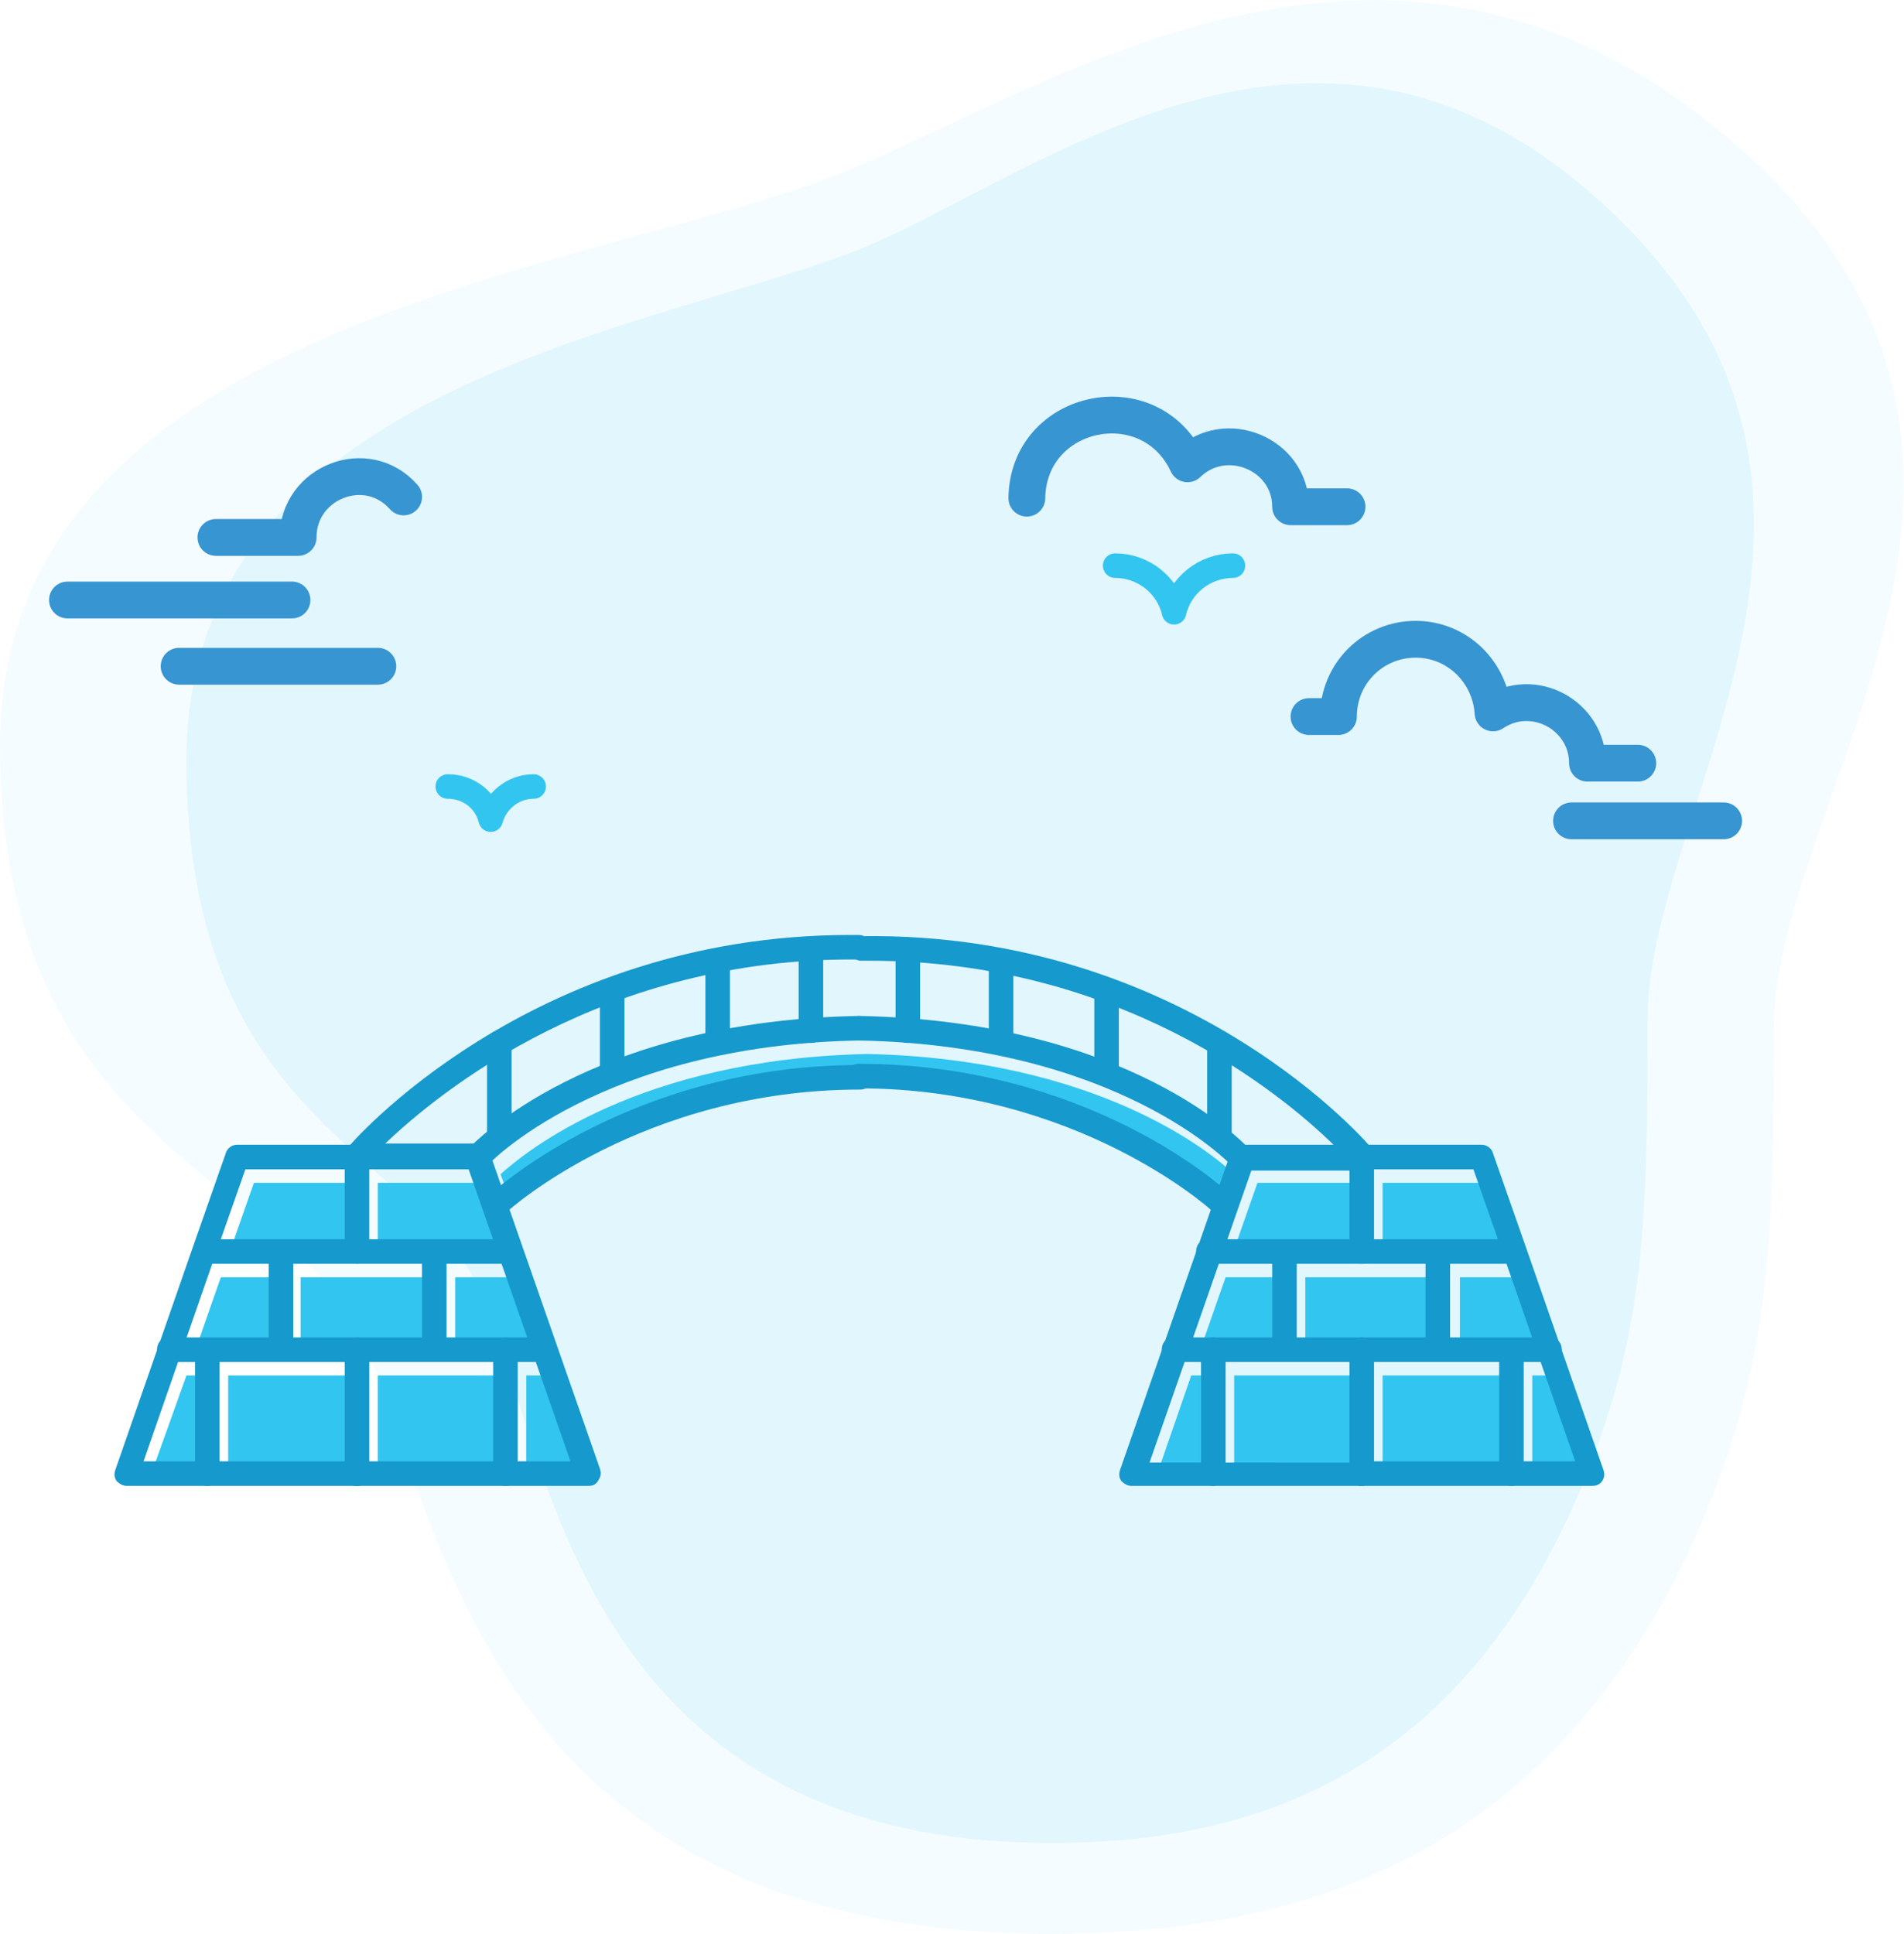 <?xml version="1.0" encoding="utf-8"?>
<!-- Generator: Adobe Illustrator 22.1.0, SVG Export Plug-In . SVG Version: 6.00 Build 0)  -->
<svg version="1.1" id="Layer_1" xmlns="http://www.w3.org/2000/svg" xmlns:xlink="http://www.w3.org/1999/xlink" x="0px" y="0px"
	 viewBox="0 0 155.2 157.6" style="enable-background:new 0 0 155.2 157.6;" xml:space="preserve">
<style type="text/css">
	.st0{opacity:5.000000e-02;fill-rule:evenodd;clip-rule:evenodd;fill:#32C5F0;}
	.st1{opacity:0.1;fill-rule:evenodd;clip-rule:evenodd;fill:#32C5F0;}
	.st2{fill:#32C5F0;}
	.st3{fill:#1699CC;}
	.st4{fill:none;stroke:#32C5F0;stroke-width:2;stroke-linecap:round;stroke-linejoin:round;stroke-miterlimit:10;}
	.st5{fill:none;stroke:#3795D1;stroke-width:3;stroke-linecap:round;stroke-linejoin:round;stroke-miterlimit:10;}
</style>
<path class="st0" d="M85.6,157.6c19.9,0,40.5-5.8,52.5-32.1c6-13.5,6.5-22.7,6.5-41.7c0-19,25.8-46.9-3.2-72.1
	C112.4-13.5,83.3,9,66.2,15C45.2,22.4,0,27.3,0,60.7s23.8,34.8,29.8,49C35.9,124,40,157.6,85.6,157.6z"/>
<path class="st1" d="M85.7,150.2c16.3,0,33.3-5.3,43.3-29.2c5-12.3,5.3-20.7,5.3-37.9c0-17.3,21.2-42.7-2.7-65.6
	C107.7-5.6,83.8,15,69.6,20.5C52.4,27.1,15.2,31.6,15.2,62c0,30.4,19.6,31.6,24.6,44.6C44.7,119.6,48.1,150.2,85.7,150.2z"/>
<path class="st2" d="M125.6,110.1h-6.6v-6h4.5L125.6,110.1z M99.9,104.1h4.5v6h-6.6L99.9,104.1z M28.8,112.1v8.1H18.6v-8.1H28.8z
	 M29.8,104.1h5.3v6h-5.3h-5.3v-6H29.8z M30.8,112.1h10.1v8.1H30.8V112.1z M37.1,110.1v-6h4.5l2.1,6H37.1z M30.8,102.1v-5.7H39l2,5.7
	H30.8z M102.5,96.4h8.1v5.7h-10.1L102.5,96.4z M111.7,110.1h-5.3v-6h5.3h5.3v6H111.7z M110.7,112.1v8.1h-10.1v-8.1H110.7z
	 M112.7,112.1h10.2v8.1h-10.2V112.1z M112.7,96.4h8.1l2,5.7h-10.1V96.4z M20.7,96.4h8.1v5.7H18.7L20.7,96.4z M18,104.1h4.5v6h-6.6
	L18,104.1z M15.2,112.1h1.3v8.1h-4.2L15.2,112.1z M42.9,120.2v-8.1h1.5l2.8,8.1H42.9z M70.7,87.8c-16,0-26.4,7.5-29.2,9.8l-0.7-1.9
	c2-1.8,11.2-9.4,29.9-9.8c18.6,0.4,27.9,7.9,29.9,9.8l-0.7,1.9C97.1,95.3,86.7,87.8,70.7,87.8z M97.1,112.1h1.5v8.1h-4.3L97.1,112.1
	z M124.9,120.2v-8.1h1.3l2.8,8.1H124.9z"/>
<g>
	<g>
		<path class="st3" d="M111,121.1H92.2c-0.3,0-0.6-0.2-0.8-0.4c-0.2-0.3-0.2-0.6-0.1-0.9l9-25.8c0.1-0.4,0.5-0.7,0.9-0.7h7.5
			c-4.3-4.2-17.4-15-37.8-15c-0.2,0-0.5,0-0.7,0c0,0,0,0,0,0c-0.5,0-1-0.4-1-1c0-0.6,0.4-1,1-1c26.7-0.4,41.6,17.2,41.7,17.4
			c0.2,0.3,0.3,0.7,0.1,1.1c-0.2,0.4-0.5,0.6-0.9,0.6h-9.1l-8.3,23.8H111c0.6,0,1,0.4,1,1C112,120.7,111.5,121.1,111,121.1z"/>
	</g>
	<g>
		<path class="st3" d="M111,103H98.5c-0.6,0-1-0.4-1-1s0.4-1,1-1H111c0.6,0,1,0.4,1,1S111.5,103,111,103z"/>
	</g>
	<g>
		<path class="st3" d="M111,111H95.7c-0.6,0-1-0.4-1-1s0.4-1,1-1H111c0.6,0,1,0.4,1,1S111.5,111,111,111z"/>
	</g>
	<g>
		<path class="st3" d="M101.1,95.3c-0.3,0-0.5-0.1-0.7-0.3c-0.1-0.1-9.2-9.8-30.4-10.2c-0.6,0-1-0.5-1-1c0-0.6,0.5-1,1-1
			c22.1,0.4,31.4,10.4,31.8,10.8c0.4,0.4,0.3,1-0.1,1.4C101.6,95.2,101.4,95.3,101.1,95.3z"/>
	</g>
	<g>
		<path class="st3" d="M74,85c-0.6,0-1-0.4-1-1v-6.6c0-0.6,0.4-1,1-1c0.6,0,1,0.4,1,1V84C75,84.5,74.5,85,74,85z"/>
	</g>
	<g>
		<path class="st3" d="M81.6,86c-0.6,0-1-0.4-1-1v-6.7c0-0.6,0.4-1,1-1c0.6,0,1,0.4,1,1V85C82.6,85.6,82.1,86,81.6,86z"/>
	</g>
	<g>
		<path class="st3" d="M90.2,88.1c-0.6,0-1-0.4-1-1v-6.4c0-0.6,0.4-1,1-1s1,0.4,1,1v6.4C91.2,87.6,90.7,88.1,90.2,88.1z"/>
	</g>
	<g>
		<path class="st3" d="M99.4,93.3c-0.6,0-1-0.4-1-1V85c0-0.6,0.4-1,1-1s1,0.4,1,1v7.3C100.4,92.9,99.9,93.3,99.4,93.3z"/>
	</g>
	<g>
		<path class="st3" d="M104.7,111c-0.6,0-1-0.4-1-1v-8c0-0.6,0.4-1,1-1c0.6,0,1,0.4,1,1v8C105.7,110.5,105.3,111,104.7,111z"/>
	</g>
	<g>
		<path class="st3" d="M129.8,121.1H111c-0.6,0-1-0.4-1-1c0-0.6,0.4-1,1-1h17.4l-5.6-16.1H111c-0.6,0-1-0.4-1-1v-7.7
			c0-0.6,0.4-1,1-1h9.8c0.4,0,0.8,0.3,0.9,0.7l2.7,7.7c0,0,0,0,0,0l6.3,18.1c0.1,0.3,0.1,0.6-0.1,0.9
			C130.4,121,130.1,121.1,129.8,121.1z M112,101h10.1l-2-5.7H112V101z"/>
	</g>
	<g>
		<path class="st3" d="M111,121.1c-0.6,0-1-0.4-1-1V110c0-0.6,0.4-1,1-1h15.3c0.6,0,1,0.4,1,1s-0.4,1-1,1H112v9.1
			C112,120.7,111.5,121.1,111,121.1z"/>
	</g>
	<g>
		<path class="st3" d="M117.2,111c-0.6,0-1-0.4-1-1v-8c0-0.6,0.4-1,1-1c0.6,0,1,0.4,1,1v8C118.2,110.5,117.8,111,117.2,111z"/>
	</g>
	<g>
		<path class="st3" d="M98.9,121.1c-0.6,0-1-0.4-1-1V110c0-0.6,0.4-1,1-1c0.6,0,1,0.4,1,1v10.1C99.9,120.7,99.4,121.1,98.9,121.1z"
			/>
	</g>
	<g>
		<path class="st3" d="M123.2,121.1c-0.6,0-1-0.4-1-1v-9.7c0-0.6,0.4-1,1-1c0.6,0,1,0.4,1,1v9.7
			C124.2,120.7,123.8,121.1,123.2,121.1z"/>
	</g>
	<g>
		<path class="st3" d="M99.4,98.9c-0.2,0-0.5-0.1-0.7-0.3c-0.1-0.1-11-9.9-28.7-9.9c-0.6,0-1-0.4-1-1c0-0.6,0.4-1,1-1
			c18.5,0,29.6,10,30,10.4c0.4,0.4,0.4,1,0.1,1.4C99.9,98.8,99.7,98.9,99.4,98.9z"/>
	</g>
	<g>
		<path class="st3" d="M48,121.1H29.1c-0.6,0-1-0.4-1-1c0-0.6,0.4-1,1-1h17.4l-8.3-23.8h-9.1c-0.4,0-0.7-0.2-0.9-0.6
			c-0.2-0.4-0.1-0.8,0.1-1.1c0.1-0.2,14.8-17.4,41-17.4c0.2,0,0.5,0,0.7,0c0.6,0,1,0.5,1,1c0,0.6-0.5,0.9-1,1
			c-20.8-0.2-34.2,10.8-38.6,15H39c0.4,0,0.8,0.3,0.9,0.7l9,25.8c0.1,0.3,0.1,0.6-0.1,0.9C48.6,121,48.3,121.1,48,121.1z"/>
	</g>
	<g>
		<path class="st3" d="M41.7,103H29.1c-0.6,0-1-0.4-1-1s0.4-1,1-1h12.5c0.6,0,1,0.4,1,1S42.2,103,41.7,103z"/>
	</g>
	<g>
		<path class="st3" d="M44.4,111H29.1c-0.6,0-1-0.4-1-1s0.4-1,1-1h15.3c0.6,0,1,0.4,1,1S45,111,44.4,111z"/>
	</g>
	<g>
		<path class="st3" d="M39,95.3c-0.2,0-0.5-0.1-0.7-0.3c-0.4-0.4-0.4-1-0.1-1.4C38.6,93.2,48,83.2,70,82.8c0.6,0,1,0.4,1,1
			c0,0.6-0.4,1-1,1C48.9,85.2,39.8,94.9,39.7,95C39.5,95.2,39.3,95.3,39,95.3z"/>
	</g>
	<g>
		<path class="st3" d="M66.1,85c-0.6,0-1-0.4-1-1v-6.6c0-0.6,0.4-1,1-1c0.6,0,1,0.4,1,1V84C67.1,84.5,66.7,85,66.1,85z"/>
	</g>
	<g>
		<path class="st3" d="M58.5,86c-0.6,0-1-0.4-1-1v-6.7c0-0.6,0.4-1,1-1s1,0.4,1,1V85C59.5,85.6,59.1,86,58.5,86z"/>
	</g>
	<g>
		<path class="st3" d="M49.9,88.1c-0.6,0-1-0.4-1-1v-6.4c0-0.6,0.4-1,1-1c0.6,0,1,0.4,1,1v6.4C50.9,87.6,50.5,88.1,49.9,88.1z"/>
	</g>
	<g>
		<path class="st3" d="M40.7,93.3c-0.6,0-1-0.4-1-1V85c0-0.6,0.4-1,1-1c0.6,0,1,0.4,1,1v7.3C41.7,92.9,41.3,93.3,40.7,93.3z"/>
	</g>
	<g>
		<path class="st3" d="M35.4,111c-0.6,0-1-0.4-1-1v-8c0-0.6,0.4-1,1-1c0.6,0,1,0.4,1,1v8C36.4,110.5,35.9,111,35.4,111z"/>
	</g>
	<g>
		<path class="st3" d="M29.1,121.1H10.3c-0.3,0-0.6-0.2-0.8-0.4c-0.2-0.3-0.2-0.6-0.1-0.9l6.3-18.1c0,0,0,0,0,0l2.7-7.7
			c0.1-0.4,0.5-0.7,0.9-0.7h9.8c0.6,0,1,0.4,1,1v7.7c0,0.6-0.4,1-1,1H17.3l-5.6,16.1h17.4c0.6,0,1,0.4,1,1
			C30.1,120.7,29.7,121.1,29.1,121.1z M18,101h10.1v-5.7H20L18,101z"/>
	</g>
	<g>
		<path class="st3" d="M29.1,121.1c-0.6,0-1-0.4-1-1V111H13.8c-0.6,0-1-0.4-1-1s0.4-1,1-1h15.3c0.6,0,1,0.4,1,1v10.1
			C30.1,120.7,29.7,121.1,29.1,121.1z"/>
	</g>
	<g>
		<path class="st3" d="M22.9,111c-0.6,0-1-0.4-1-1v-8c0-0.6,0.4-1,1-1c0.6,0,1,0.4,1,1v8C23.9,110.5,23.4,111,22.9,111z"/>
	</g>
	<g>
		<path class="st3" d="M41.2,121.1c-0.6,0-1-0.4-1-1V110c0-0.6,0.4-1,1-1c0.6,0,1,0.4,1,1v10.1C42.2,120.7,41.8,121.1,41.2,121.1z"
			/>
	</g>
	<g>
		<path class="st3" d="M16.9,121.1c-0.6,0-1-0.4-1-1v-9.7c0-0.6,0.4-1,1-1c0.6,0,1,0.4,1,1v9.7C17.9,120.7,17.4,121.1,16.9,121.1z"
			/>
	</g>
	<g>
		<path class="st3" d="M40.7,98.9c-0.3,0-0.5-0.1-0.7-0.3c-0.4-0.4-0.3-1,0.1-1.4c0.5-0.4,11.6-10.4,30-10.4c0.6,0,1,0.4,1,1
			c0,0.6-0.4,1-1,1c-17.7,0-28.6,9.8-28.7,9.9C41.2,98.8,41,98.9,40.7,98.9z"/>
	</g>
</g>
<path class="st4" d="M43.5,64.1c-1.7,0-3.1,1.2-3.5,2.7c-0.4-1.6-1.8-2.7-3.5-2.7"/>
<path class="st4" d="M100.5,46.1c-2.3,0-4.3,1.6-4.8,3.8c-0.5-2.2-2.5-3.8-4.8-3.8"/>
<path class="st5" d="M106.7,58.4h2.4c0-3.5,2.8-6.3,6.3-6.3c3.4,0,6.1,2.7,6.3,6c3.3-2.2,7.7,0.2,7.7,4.1h4.1"/>
<path class="st5" d="M83.7,40.6c0.1-7.3,10-9.4,13.1-2.8c3.1-3,8.4-0.8,8.4,3.5h4.6"/>
<path class="st5" d="M17.6,43.8h6.7c0-4.5,5.6-6.7,8.6-3.3"/>
<line class="st5" x1="5.5" y1="48.9" x2="23.8" y2="48.9"/>
<line class="st5" x1="14.6" y1="54.3" x2="30.8" y2="54.3"/>
<line class="st5" x1="128.1" y1="66.9" x2="140.5" y2="66.9"/>
</svg>
